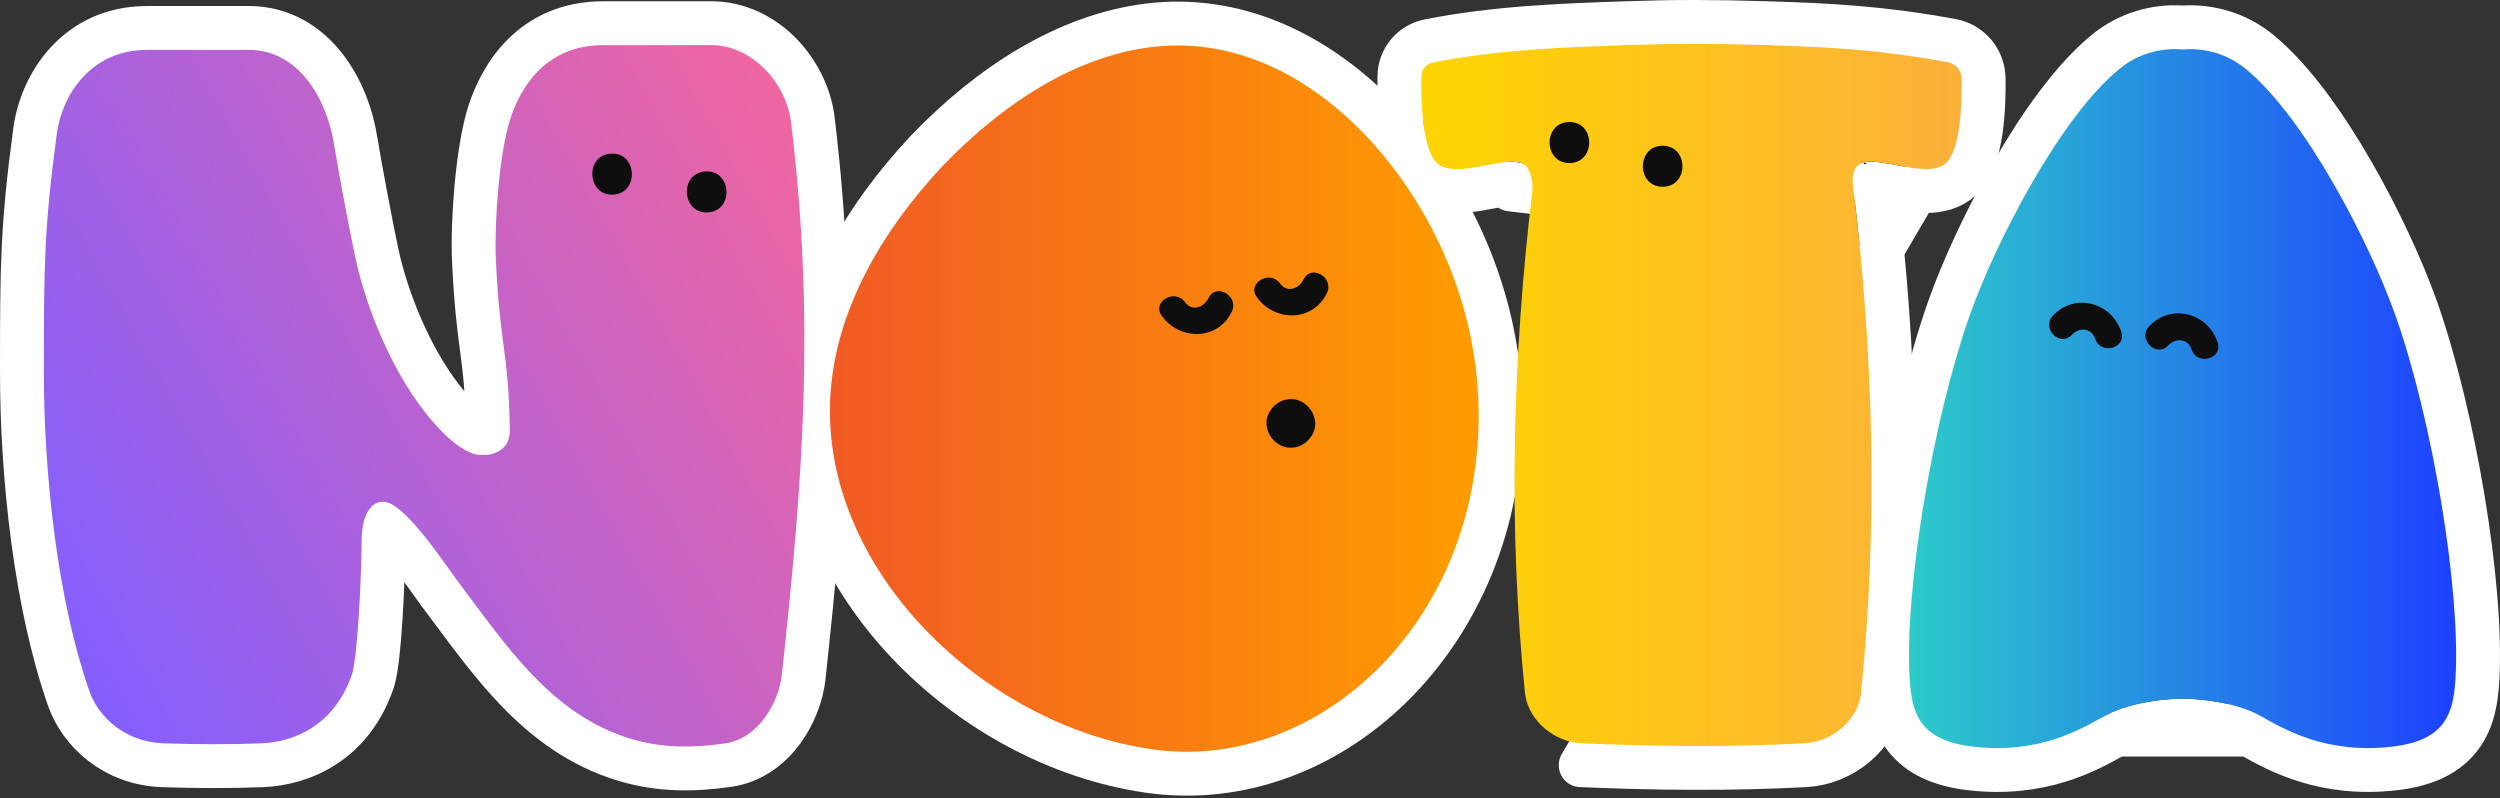 <svg width="570" height="182" viewBox="0 0 570 182" fill="none" xmlns="http://www.w3.org/2000/svg">
<rect x="0" y="0" width="570" height="182" fill="#333333" stroke="none"/>
<path d="M452.233 17.307C452.255 17.484 452.267 17.663 452.269 17.844C452.311 20.811 452.248 25.517 451.606 29.868C451.287 32.032 450.795 34.325 449.991 36.347C449.244 38.227 447.904 40.705 445.371 42.111C442.726 43.58 439.758 43.646 437.543 43.489C435.437 43.341 433.218 42.913 431.413 42.565C431.252 42.534 431.095 42.504 430.941 42.474C429.475 42.193 428.355 41.997 427.485 41.907C432.178 80.739 433.232 119.958 429.268 158.778C429.261 158.846 429.252 158.915 429.242 158.983C427.965 167.848 419.861 174.024 411.67 174.46C394.925 175.358 377.836 175.219 360.398 174.463L452.233 17.307ZM452.233 17.307C451.936 13.334 448.993 9.993 445.004 9.268M452.233 17.307L445.004 9.268M445.004 9.268C429.122 6.356 417.504 5.718 402.007 5.266L445.004 9.268ZM325.76 9.338L325.761 9.338C341.098 6.296 356.531 5.774 371.05 5.282L371.5 5.266C371.5 5.266 371.501 5.266 371.501 5.266C382.432 4.893 390.675 4.931 402.005 5.266L325.76 9.338ZM325.76 9.338C321.958 10.093 319.154 13.386 319.076 17.302L319.076 17.307M325.76 9.338L319.076 17.307M319.076 17.307C319.022 20.158 319.051 24.97 319.674 29.463M319.076 17.307L319.674 29.463M344.334 41.872C343.406 41.93 342.147 42.145 340.394 42.48C340.239 42.51 340.082 42.54 339.92 42.571C338.116 42.919 335.898 43.347 333.793 43.496C331.578 43.652 328.61 43.587 325.965 42.116L344.334 41.872ZM344.334 41.872C344.416 42.282 344.436 42.726 344.381 43.19C344.381 43.191 344.381 43.191 344.381 43.192L349.347 43.776L344.334 41.872ZM319.674 29.463C319.984 31.695 320.47 34.07 321.273 36.159M319.674 29.463L321.273 36.159M321.273 36.159C322.015 38.089 323.362 40.669 325.964 42.115L321.273 36.159ZM426.104 41.869C426.067 41.878 426.046 41.881 426.045 41.88C426.043 41.879 426.062 41.874 426.104 41.869ZM345.292 41.886C345.291 41.887 345.27 41.885 345.233 41.876C345.275 41.881 345.293 41.885 345.292 41.886Z" fill="white" stroke="white" stroke-width="10" stroke-linejoin="round"/>
<path d="M108.054 59.133L108.054 59.134C108.506 69.151 109.207 74.495 109.839 79.309C109.866 79.514 109.893 79.718 109.92 79.921C110.549 84.728 111.097 89.185 111.249 98.081L111.249 98.082C111.253 98.317 111.233 98.464 111.215 98.547C111.107 98.603 110.919 98.67 110.671 98.712C110.55 98.733 110.444 98.742 110.367 98.746C110.341 98.747 110.323 98.747 110.312 98.747C110.07 98.727 109.828 98.724 109.586 98.739C109.587 98.739 109.587 98.738 109.587 98.738C109.59 98.718 108.891 98.607 107.396 97.548C105.672 96.328 103.415 94.207 100.829 90.899C93.595 81.648 88.255 68.477 85.944 57.846L85.944 57.845C84.842 52.786 81.86 36.993 81.138 32.338C80.217 26.372 77.902 20.073 74.002 15.145C70.034 10.131 64.249 6.372 56.771 6.372H33.561C17.324 6.372 9.394 19.463 7.999 29.823C5.026 51.878 5.019 60.908 5 84.188L5 84.509C4.982 108.545 8.131 137.664 15.66 159.239L15.66 159.24C18.288 166.77 25.978 174.098 37.113 174.476C45.035 174.747 52.577 174.747 59.736 174.476L59.736 174.476C68.913 174.126 80.159 169.347 84.954 155.447L84.954 155.446C85.474 153.939 85.808 151.642 86.061 149.428C86.335 147.031 86.572 144.133 86.77 141.083C87.165 134.982 87.414 128.086 87.461 123.007C87.475 121.607 87.65 120.638 87.836 120.005C88.157 120.263 88.564 120.617 89.059 121.098C90.393 122.394 91.88 124.122 93.374 126.01C95.468 128.657 97.112 130.986 98.403 132.814C99.095 133.794 99.685 134.63 100.189 135.295C101.267 136.719 102.357 138.184 103.463 139.672C107.851 145.571 112.5 151.822 117.726 157.273C124.374 164.208 132.285 170.235 142.585 173.288C150.202 175.545 157.856 175.651 166.118 174.432L166.12 174.432C171.659 173.613 175.77 170.228 178.472 166.514C181.157 162.823 182.764 158.409 183.215 154.544L183.22 154.503C188.141 109.149 190.87 73.103 185.329 27.333C185.32 27.253 185.308 27.174 185.295 27.095C183.835 15.961 174.247 5.288 162.183 5.288H137.57C121.18 5.288 114.191 17.548 111.599 25.537C110.165 29.945 109.21 36.331 108.645 42.386C108.073 48.516 107.859 54.783 108.054 59.133ZM111.19 98.63C111.19 98.63 111.192 98.625 111.197 98.614C111.193 98.625 111.191 98.63 111.19 98.63Z" fill="white" stroke="white" stroke-width="10" stroke-linejoin="round"/>
<path d="M342.036 90.466C340.881 64.744 329.049 41.962 314.421 26.841L314.408 26.828C299.446 11.474 281.148 3.436 261.946 5.768L261.941 5.769C243.059 8.08 225.557 19.536 211.285 34.4C211.271 34.414 211.258 34.429 211.244 34.443C197.21 49.411 185.426 68.81 184.307 90.357L184.307 90.358C183.208 111.588 192.644 131.529 207.103 146.743C221.557 161.951 241.372 172.817 261.83 175.77C304.062 181.933 344.197 142.863 342.054 90.732C342.051 90.643 342.045 90.554 342.036 90.466Z" fill="white" stroke="white" stroke-width="10" stroke-linejoin="round"/>
<path d="M515.098 11.764L515.1 11.765C522.654 17.924 530.107 28.498 536.287 39.214C542.456 49.91 547.674 61.31 550.733 69.876C550.779 69.982 550.821 70.09 550.86 70.201C555.232 82.562 559.032 98.572 561.583 113.991C564.126 129.359 565.496 144.539 564.834 155.18L564.834 155.181C564.585 159.177 563.983 163.972 561.027 167.921C557.906 172.091 552.942 174.363 546.18 175.176C529.938 177.137 519.245 171.133 513.558 167.94C513.281 167.785 513.016 167.636 512.763 167.495L515.098 11.764ZM515.098 11.764C510.061 7.66 503.779 5.845 497.625 6.265M515.098 11.764L497.625 6.265M497.625 6.265C491.463 5.838 485.177 7.653 480.142 11.767C472.589 17.926 465.136 28.499 458.956 39.214C452.709 50.046 447.437 61.599 444.396 70.201L497.625 6.265ZM430.422 155.181L430.422 155.18C429.76 144.539 431.13 129.359 433.673 113.991C436.224 98.572 440.024 82.562 444.395 70.201L430.422 155.181ZM430.422 155.181C430.671 159.177 431.272 163.972 434.228 167.921M430.422 155.181L434.228 167.921M434.228 167.921C437.35 172.091 442.314 174.363 449.076 175.176M434.228 167.921L449.076 175.176M449.076 175.176C465.306 177.135 475.99 171.142 481.682 167.948M449.076 175.176L481.682 167.948M481.682 167.948C481.965 167.79 482.235 167.638 482.493 167.495M481.682 167.948L482.493 167.495M482.493 167.495C485.331 165.919 490.818 164.425 497.626 164.287C504.44 164.43 509.926 165.92 512.763 167.495L482.493 167.495Z" fill="white" stroke="white" stroke-width="10" stroke-linejoin="round"/>
<path d="M447.258 17.919C447.233 16.084 445.91 14.513 444.107 14.187C428.589 11.341 417.26 10.713 401.859 10.264C390.611 9.931 382.476 9.894 371.671 10.264C356.952 10.762 341.766 11.261 326.734 14.242C325.214 14.544 324.106 15.856 324.075 17.402C323.971 22.927 324.211 35.424 328.395 37.746C333.797 40.752 345.858 34.087 348.264 38.294L348.282 38.325C349.224 39.976 349.568 41.891 349.347 43.776C344.824 81.889 343.852 120.298 347.722 158.27C348.615 164.466 354.466 169.202 360.613 169.467C377.941 170.219 394.862 170.354 411.402 169.467C417.543 169.141 423.401 164.46 424.294 158.27C428.244 119.59 427.161 80.454 422.417 41.645C422.275 40.493 422.491 39.317 423.063 38.306L423.075 38.288C425.475 34.081 437.535 40.745 442.944 37.74C447.005 35.486 447.35 23.666 447.27 17.913L447.258 17.919Z" fill="url(#paint0_linear_88_1141)"/>
<path d="M180.36 27.922C179.24 18.683 171.296 10.288 162.183 10.288H137.57C124.426 10.288 118.685 19.896 116.353 27.084C113.843 34.802 112.686 50.803 113.049 58.909C113.972 79.376 115.935 79.715 116.249 97.995C116.341 103.335 111.338 103.865 109.892 103.729C107.277 103.982 102.478 101.124 96.891 93.979C89.088 84.001 83.489 70.088 81.058 58.909C79.938 53.766 76.935 37.869 76.197 33.102C74.554 22.465 68.007 11.372 56.771 11.372H33.561C20.707 11.372 14.148 21.627 12.954 30.49C10.012 52.312 10.019 61.058 10 84.513C9.982 108.25 13.108 136.749 20.381 157.592C22.393 163.357 28.398 169.177 37.284 169.479C45.098 169.746 52.519 169.746 59.546 169.479C67.152 169.19 76.252 165.34 80.227 153.816C81.483 150.176 82.369 132.924 82.461 122.959C82.523 116.651 85.205 113.689 88.282 114.545C93.18 115.912 102.121 129.567 104.176 132.277C115.221 146.869 125.614 163.043 144.006 168.494C150.738 170.489 157.623 170.631 165.389 169.485C173.056 168.352 177.541 160.025 178.249 153.964C183.159 108.712 185.836 73.124 180.366 27.934L180.36 27.922Z" fill="url(#paint1_linear_88_1141)"/>
<path d="M337.052 90.943C336.025 66.485 324.764 44.724 310.827 30.318C296.675 15.794 279.845 8.631 262.549 10.732C245.239 12.85 228.73 23.45 214.892 37.863C201.281 52.38 190.334 70.71 189.3 90.617C187.276 129.715 224.048 165.267 262.549 170.822C301.025 176.439 339.101 140.642 337.058 90.937L337.052 90.943Z" fill="url(#paint2_linear_88_1141)"/>
<path d="M546.134 71.868C540.276 55.3 525.582 26.764 511.94 15.64C507.842 12.302 502.686 10.848 497.622 11.28C492.552 10.842 487.395 12.296 483.303 15.64C469.661 26.764 454.967 55.3 449.109 71.868C440.618 95.877 434.157 134.698 435.412 154.87C435.898 162.667 437.689 168.771 449.676 170.212C464.985 172.06 474.658 166.129 480.067 163.123C483.851 161.023 490.25 159.421 497.628 159.286C505.006 159.427 511.405 161.023 515.189 163.123C520.592 166.129 530.271 172.06 545.58 170.212C557.567 168.771 559.358 162.667 559.844 154.87C561.099 134.698 554.638 95.877 546.146 71.868H546.134Z" fill="url(#paint3_linear_88_1141)"/>
<path d="M472.394 76.34C474.067 74.553 476.867 74.738 477.71 77.276C478.953 81.021 484.903 79.413 483.642 75.638C481.402 68.912 473.027 66.657 468.037 71.985C465.33 74.874 469.674 79.241 472.388 76.34H472.394Z" fill="#0F0E0E"/>
<path d="M494.361 78.754C496.035 76.968 498.834 77.153 499.677 79.69C500.92 83.435 506.87 81.828 505.609 78.052C503.369 71.326 494.995 69.072 490.004 74.4C487.297 77.288 491.641 81.655 494.355 78.754H494.361Z" fill="#0F0E0E"/>
<path d="M295.204 102.005C298.065 101.537 300.391 98.574 299.776 95.642C299.161 92.698 296.484 90.561 293.42 91.066C290.558 91.534 288.232 94.497 288.848 97.429C289.463 100.373 292.14 102.51 295.204 102.005Z" fill="#0F0E0E"/>
<path d="M297.216 63.707C296.207 65.795 293.481 66.891 291.863 64.637C289.568 61.453 284.227 64.52 286.553 67.748C290.626 73.408 299.315 73.482 302.533 66.817C304.249 63.264 298.945 60.135 297.222 63.707H297.216Z" fill="#0F0E0E"/>
<path d="M275.532 67.957C274.523 70.045 271.797 71.141 270.179 68.887C267.884 65.703 262.542 68.77 264.868 71.997C268.942 77.657 277.63 77.731 280.848 71.067C282.565 67.513 277.261 64.384 275.538 67.957H275.532Z" fill="#0F0E0E"/>
<path d="M139.852 44.367C145.852 43.991 145.279 34.648 139.268 35.03C133.268 35.405 133.841 44.749 139.852 44.367Z" fill="#0F0E0E"/>
<path d="M161.413 48.426C167.413 48.05 166.841 38.706 160.829 39.088C154.829 39.464 155.402 48.808 161.413 48.426Z" fill="#0F0E0E"/>
<path d="M357.826 37.173C363.838 37.173 363.85 27.817 357.826 27.817C351.802 27.817 351.802 37.173 357.826 37.173Z" fill="#0F0E0E"/>
<path d="M379.085 42.587C385.097 42.587 385.109 33.231 379.085 33.231C373.061 33.231 373.061 42.587 379.085 42.587Z" fill="#0F0E0E"/>
<defs>
<linearGradient id="paint0_linear_88_1141" x1="324.057" y1="90.044" x2="447.264" y2="90.044" gradientUnits="userSpaceOnUse">
<stop stop-color="#FFD500"/>
<stop offset="1" stop-color="#FBB03B"/>
</linearGradient>
<linearGradient id="paint1_linear_88_1141" x1="10" y1="143.934" x2="202.962" y2="36.707" gradientUnits="userSpaceOnUse">
<stop stop-color="#825FFF"/>
<stop offset="0.97" stop-color="#F4669E"/>
</linearGradient>
<linearGradient id="paint2_linear_88_1141" x1="189.22" y1="90.888" x2="337.132" y2="90.888" gradientUnits="userSpaceOnUse">
<stop stop-color="#F15A24"/>
<stop offset="0.97" stop-color="#FF9B00"/>
</linearGradient>
<linearGradient id="paint3_linear_88_1141" x1="435.246" y1="90.888" x2="559.985" y2="90.888" gradientUnits="userSpaceOnUse">
<stop stop-color="#2CCBC9"/>
<stop offset="0.99" stop-color="#1E42FF"/>
</linearGradient>
</defs>
</svg>
